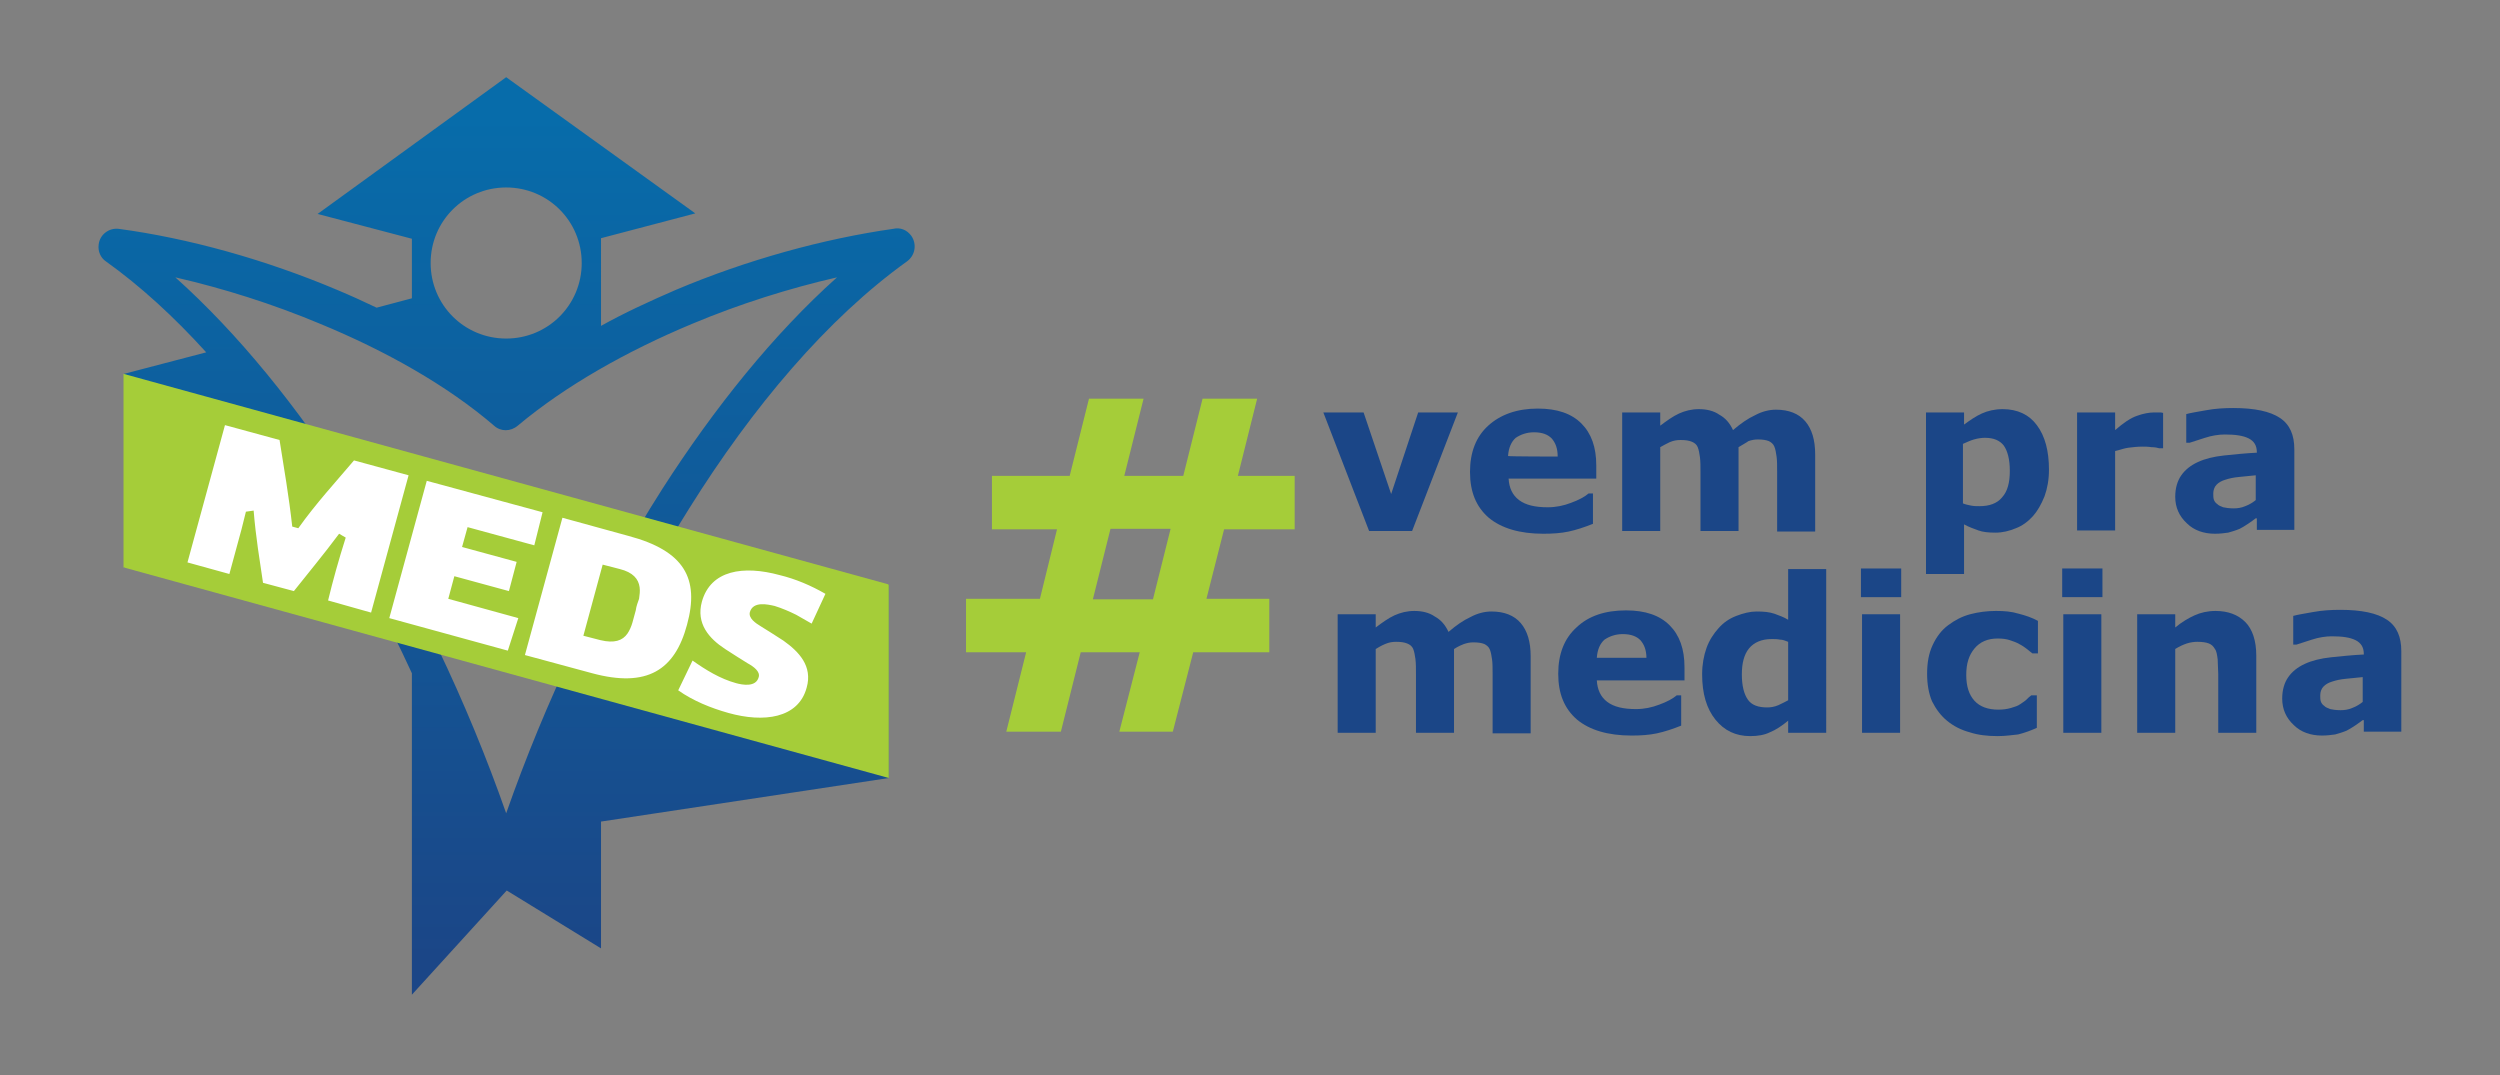 <svg xmlns="http://www.w3.org/2000/svg" xmlns:xlink="http://www.w3.org/1999/xlink" id="Layer_1" x="0px" y="0px" viewBox="0 0 453.4 195" style="enable-background:new 0 0 453.4 195;" xml:space="preserve">
<rect x="0" y="0" width="453.4" height="195" fill="#808080" stroke="none"/>
<style type="text/css">
	.st0{fill:#1B4687;}
	.st1{fill:#A5CD39;}
	.st2{fill:none;}
	.st3{fill:url(#SVGID_1_);}
	.st4{fill-rule:evenodd;clip-rule:evenodd;fill:#A5CD39;}
	.st5{fill-rule:evenodd;clip-rule:evenodd;fill:#FFFFFF;}
</style>
<g>
	<path class="st0" d="M264.4,74.8l-8.3,21.5h-7.8L240,74.8h7.3l5,14.8l4.9-14.8H264.4z"></path>
	<path class="st0" d="M289.4,86.8h-15.8c0.1,1.7,0.7,3,1.9,3.9c1.2,0.9,2.9,1.3,5.2,1.3c1.5,0,2.9-0.3,4.2-0.8   c1.4-0.5,2.5-1.1,3.2-1.7h0.8v5.5c-1.5,0.6-3,1.1-4.4,1.4s-2.9,0.4-4.6,0.4c-4.3,0-7.6-1-9.9-2.9c-2.3-2-3.4-4.7-3.4-8.3   c0-3.6,1.1-6.4,3.3-8.4s5.2-3.1,9-3.1c3.5,0,6.1,0.9,7.9,2.7c1.8,1.8,2.7,4.3,2.7,7.6V86.8z M282.5,82.8c0-1.5-0.4-2.5-1.1-3.3   c-0.7-0.7-1.7-1.1-3.2-1.1c-1.3,0-2.4,0.4-3.3,1c-0.8,0.7-1.3,1.8-1.4,3.3C273.6,82.8,282.5,82.8,282.5,82.8z"></path>
	<path class="st0" d="M315.3,81.1v15.2h-6.9V85.6c0-1.1,0-1.9-0.1-2.7c-0.1-0.7-0.2-1.3-0.4-1.8c-0.2-0.5-0.6-0.8-1.1-1   s-1.1-0.3-2-0.3c-0.7,0-1.3,0.1-2,0.4c-0.6,0.3-1.2,0.6-1.7,0.9v15.2h-6.9V74.8h6.9v2.4c1.2-0.9,2.3-1.7,3.4-2.2s2.3-0.8,3.6-0.8   c1.4,0,2.7,0.3,3.7,1c1.1,0.6,1.9,1.5,2.5,2.8c1.4-1.2,2.7-2.1,4-2.7c1.3-0.7,2.6-1,3.8-1c2.3,0,4.1,0.7,5.3,2.1   c1.2,1.4,1.8,3.4,1.8,6v14h-6.9V85.5c0-1.1,0-2-0.1-2.7c-0.1-0.7-0.2-1.3-0.4-1.8c-0.2-0.5-0.6-0.8-1-1c-0.5-0.2-1.1-0.3-2-0.3   c-0.6,0-1.1,0.1-1.7,0.3C316.7,80.3,316.1,80.6,315.3,81.1z"></path>
	<path class="st0" d="M371.6,85.2c0,1.8-0.3,3.4-0.8,4.8c-0.6,1.5-1.3,2.7-2.1,3.6c-0.9,1-2,1.8-3.1,2.2c-1.2,0.5-2.4,0.8-3.7,0.8   c-1.2,0-2.3-0.1-3.1-0.4s-1.7-0.6-2.6-1.1v9h-6.9V74.8h6.9V77c1.1-0.8,2.1-1.5,3.2-2c1.1-0.5,2.4-0.8,3.8-0.8c2.7,0,4.8,1,6.2,2.9   C370.9,79.1,371.6,81.8,371.6,85.2z M364.5,85.4c0-2.1-0.4-3.6-1.1-4.6c-0.7-0.9-1.8-1.4-3.4-1.4c-0.6,0-1.3,0.1-2,0.3   c-0.7,0.2-1.3,0.5-2,0.8v10.8c0.5,0.2,1,0.3,1.5,0.4c0.5,0.1,1.1,0.1,1.5,0.1c1.8,0,3.2-0.5,4.1-1.6   C364.1,89.1,364.5,87.5,364.5,85.4z"></path>
	<path class="st0" d="M392.2,81.3h-0.6c-0.3-0.1-0.8-0.2-1.4-0.2c-0.6-0.1-1.2-0.1-1.6-0.1c-1,0-1.8,0.1-2.6,0.2   c-0.8,0.1-1.5,0.4-2.4,0.6v14.4h-6.9V74.8h6.9v3.2c1.5-1.3,2.8-2.2,4-2.6c1.1-0.4,2.2-0.6,3.1-0.6c0.2,0,0.5,0,0.8,0   c0.3,0,0.6,0,0.8,0.1V81.3z"></path>
	<path class="st0" d="M409.1,94c-0.4,0.3-0.8,0.6-1.4,1c-0.6,0.4-1.1,0.7-1.5,0.9c-0.7,0.3-1.4,0.5-2.1,0.7   c-0.7,0.1-1.5,0.2-2.4,0.2c-2,0-3.8-0.6-5.1-1.9c-1.4-1.3-2.1-2.9-2.1-4.8c0-1.6,0.4-2.9,1.1-3.9c0.7-1,1.7-1.8,3-2.4   c1.3-0.6,2.9-1,4.8-1.2c1.9-0.2,3.9-0.4,5.9-0.5V82c0-1.2-0.5-2-1.5-2.5c-1-0.5-2.4-0.7-4.3-0.7c-1.1,0-2.4,0.2-3.6,0.6   c-1.3,0.4-2.2,0.7-2.8,0.9h-0.6v-5.2c0.7-0.2,1.9-0.4,3.6-0.7c1.6-0.3,3.3-0.4,4.9-0.4c3.9,0,6.7,0.6,8.5,1.8   c1.8,1.2,2.6,3.1,2.6,5.7v14.6h-6.8V94z M409.1,90.7v-4.5c-0.9,0.1-2,0.2-3,0.3c-1.1,0.1-1.9,0.3-2.5,0.5c-0.7,0.2-1.2,0.5-1.6,0.9   c-0.4,0.4-0.6,1-0.6,1.6c0,0.4,0,0.8,0.1,1.1c0.1,0.3,0.3,0.6,0.6,0.8c0.3,0.3,0.6,0.4,1.1,0.6c0.4,0.1,1.1,0.2,1.9,0.2   c0.7,0,1.4-0.1,2.1-0.4C408,91.5,408.6,91.1,409.1,90.7z"></path>
	<path class="st0" d="M263.7,117.7v15.2h-6.9v-10.7c0-1.1,0-1.9-0.1-2.7c-0.1-0.7-0.2-1.3-0.4-1.8c-0.2-0.5-0.6-0.8-1.1-1   c-0.5-0.2-1.1-0.3-2-0.3c-0.7,0-1.3,0.1-2,0.4s-1.2,0.6-1.7,0.9v15.2h-6.9v-21.5h6.9v2.4c1.2-0.9,2.3-1.7,3.4-2.2   c1.1-0.5,2.3-0.8,3.6-0.8c1.4,0,2.7,0.3,3.7,1c1.1,0.6,1.9,1.5,2.5,2.8c1.4-1.2,2.7-2.1,4-2.7c1.3-0.7,2.6-1,3.8-1   c2.3,0,4.1,0.7,5.3,2.1c1.2,1.4,1.8,3.4,1.8,6v14h-6.9v-10.7c0-1.1,0-2-0.1-2.7c-0.1-0.7-0.2-1.3-0.4-1.8c-0.2-0.5-0.6-0.8-1-1   c-0.5-0.2-1.1-0.3-2-0.3c-0.6,0-1.1,0.1-1.7,0.3C265.2,116.9,264.5,117.2,263.7,117.7z"></path>
	<path class="st0" d="M305.4,123.4h-15.8c0.1,1.7,0.7,3,1.9,3.9c1.2,0.9,2.9,1.3,5.2,1.3c1.5,0,2.9-0.3,4.2-0.8   c1.4-0.5,2.5-1.1,3.2-1.7h0.8v5.5c-1.5,0.6-3,1.1-4.4,1.4c-1.4,0.3-2.9,0.4-4.6,0.4c-4.3,0-7.6-1-9.9-2.9c-2.3-2-3.4-4.7-3.4-8.3   c0-3.6,1.1-6.4,3.3-8.4c2.2-2.1,5.2-3.1,9-3.1c3.5,0,6.1,0.9,7.9,2.7c1.8,1.8,2.7,4.3,2.7,7.6V123.4z M298.6,119.4   c0-1.5-0.4-2.5-1.1-3.3c-0.7-0.7-1.7-1.1-3.2-1.1c-1.3,0-2.4,0.4-3.3,1c-0.8,0.7-1.3,1.8-1.4,3.3H298.6z"></path>
	<path class="st0" d="M331.2,132.9h-6.9v-2.2c-1.2,1-2.3,1.7-3.3,2.1c-1,0.5-2.2,0.7-3.6,0.7c-2.6,0-4.7-1-6.3-3   c-1.6-2-2.4-4.7-2.4-8.2c0-1.8,0.3-3.4,0.8-4.8s1.3-2.6,2.2-3.6c0.9-1,1.9-1.7,3.2-2.2s2.5-0.8,3.7-0.8c1.3,0,2.3,0.1,3.2,0.4   c0.8,0.3,1.7,0.6,2.5,1.1v-9.2h6.9L331.2,132.9L331.2,132.9z M324.3,127v-10.6c-0.5-0.2-1-0.4-1.5-0.4c-0.5-0.1-1-0.1-1.5-0.1   c-1.8,0-3.2,0.6-4.1,1.7c-0.9,1.1-1.3,2.7-1.3,4.7c0,2.1,0.4,3.6,1.1,4.6c0.7,1,1.9,1.4,3.5,1.4c0.6,0,1.3-0.1,2-0.4   C323.2,127.6,323.7,127.3,324.3,127z"></path>
	<path class="st0" d="M344.8,108.3h-7.3v-5.2h7.3V108.3z M344.6,132.9h-6.9v-21.5h6.9V132.9z"></path>
	<path class="st0" d="M362.3,133.5c-1.9,0-3.6-0.2-5.1-0.7c-1.5-0.4-2.9-1.1-4.1-2.1c-1.1-0.9-2-2.1-2.7-3.5c-0.6-1.4-0.9-3.1-0.9-5   c0-2,0.3-3.7,1-5.2c0.7-1.5,1.6-2.7,2.8-3.6c1.2-0.9,2.5-1.6,4-2c1.5-0.4,3.1-0.6,4.7-0.6c1.5,0,2.8,0.1,4.1,0.5   c1.2,0.3,2.4,0.7,3.5,1.3v5.9h-1c-0.3-0.2-0.6-0.5-1-0.8c-0.4-0.3-0.8-0.6-1.4-0.9c-0.5-0.3-1.1-0.5-1.7-0.7   c-0.6-0.2-1.3-0.3-2.2-0.3c-1.8,0-3.2,0.6-4.2,1.8c-1,1.2-1.5,2.7-1.5,4.8c0,2.1,0.5,3.6,1.5,4.7c1,1.1,2.5,1.6,4.3,1.6   c0.9,0,1.6-0.1,2.3-0.3c0.7-0.2,1.3-0.4,1.7-0.7c0.4-0.3,0.8-0.5,1.1-0.8c0.3-0.3,0.6-0.6,0.9-0.8h1v5.9c-1.1,0.5-2.2,0.9-3.4,1.2   C365,133.3,363.7,133.5,362.3,133.5z"></path>
	<path class="st0" d="M381.3,108.3H374v-5.2h7.3V108.3z M381.1,132.9h-6.9v-21.5h6.9V132.9z"></path>
	<path class="st0" d="M409.2,132.9h-6.9v-10.7c0-0.9-0.1-1.7-0.1-2.6c-0.1-0.8-0.2-1.5-0.5-1.9c-0.3-0.5-0.6-0.8-1.1-1   c-0.5-0.2-1.2-0.3-2.1-0.3c-0.6,0-1.3,0.1-1.9,0.3c-0.6,0.2-1.3,0.5-2.1,1v15.2h-6.9v-21.5h6.9v2.4c1.2-1,2.4-1.7,3.5-2.2   s2.4-0.8,3.8-0.8c2.3,0,4.1,0.7,5.4,2c1.3,1.3,2,3.4,2,6.1L409.2,132.9L409.2,132.9z"></path>
	<path class="st0" d="M428.5,130.6c-0.4,0.3-0.8,0.6-1.4,1s-1.1,0.7-1.5,0.9c-0.7,0.3-1.4,0.5-2.1,0.7c-0.7,0.1-1.5,0.2-2.4,0.2   c-2,0-3.8-0.6-5.1-1.9c-1.4-1.3-2.1-2.9-2.1-4.8c0-1.6,0.4-2.9,1.1-3.9c0.7-1,1.7-1.8,3-2.4s2.9-1,4.8-1.2s3.9-0.4,5.9-0.5v-0.1   c0-1.2-0.5-2-1.5-2.5c-1-0.5-2.4-0.7-4.3-0.7c-1.1,0-2.4,0.2-3.6,0.6c-1.3,0.4-2.2,0.7-2.8,0.9h-0.6v-5.2c0.7-0.2,1.9-0.4,3.6-0.7   c1.6-0.3,3.3-0.4,4.9-0.4c3.9,0,6.7,0.6,8.5,1.8c1.8,1.2,2.6,3.1,2.6,5.7v14.6h-6.8V130.6z M428.5,127.3v-4.5c-0.9,0.1-2,0.2-3,0.3   c-1.1,0.1-1.9,0.3-2.5,0.5c-0.7,0.2-1.2,0.5-1.6,0.9c-0.4,0.4-0.6,1-0.6,1.6c0,0.4,0,0.8,0.1,1.1c0.1,0.3,0.3,0.6,0.6,0.8   c0.3,0.3,0.6,0.4,1.1,0.6c0.4,0.1,1.1,0.2,1.9,0.2c0.7,0,1.4-0.1,2.1-0.4C427.4,128.1,428,127.7,428.5,127.3z"></path>
</g>
<g>
	<path class="st1" d="M234.8,96H222l-3.2,12.6h11.4v9.7h-13.8l-3.7,14.4H203l3.7-14.4h-10.7l-3.6,14.4h-9.9l3.6-14.4h-10.9v-9.7   h13.4l3.1-12.6h-11.8v-9.7H194l3.5-14h9.9l-3.5,14h10.7l3.5-14h9.9l-3.5,14h10.3L234.8,96L234.8,96z M212.3,95.9h-10.9l-3.2,12.8   h10.9L212.3,95.9z"></path>
</g>
<path class="st2" d="M162,41.4c-12.6,1.8-26.5,5.6-39.5,11.1c-4.6,2-9.2,4.1-13.5,6.5V43.2l17.1-4.5L91.8,14L57.6,38.8l17.1,4.5  v10.8l-6.4,1.7c-2.3-1.1-4.7-2.2-7.1-3.2c-13-5.5-27-9.4-39.7-11.1c-1.8-0.2-3.4,1.1-3.6,2.8c-0.2,1.3,0.4,2.5,1.3,3.1l0,0  c6.3,4.5,12.4,10.1,18.2,16.5l-14.9,3.9v35.1l36.7-9.7c5.7,9.2,10.9,18.9,15.5,28.9v58.3l17.2-18.9L109,172v-23l52.2-7.9V106  l-48,7.3c3.6-7.3,7.6-14.4,11.8-21.1c11.5-18.4,25-34.4,39.4-44.9c1.5-1.1,1.8-3.1,0.8-4.6C164.5,41.7,163.2,41.2,162,41.4z"></path>
<linearGradient id="SVGID_1_" gradientUnits="userSpaceOnUse" x1="91.808" y1="175.206" x2="91.808" y2="21.845" gradientTransform="matrix(1 0 0 -1 0 196.035)">
	<stop offset="0" style="stop-color:#076CAA"></stop>
	<stop offset="1" style="stop-color:#1B4687"></stop>
</linearGradient>
<path class="st3" d="M164.5,47.4c1.5-1.1,1.8-3.1,0.8-4.6c-0.8-1.1-2-1.6-3.3-1.3c-12.6,1.8-26.5,5.6-39.5,11.1  c-4.6,2-9.2,4.1-13.5,6.5V43.2l17.1-4.5L91.8,14L57.6,38.8l17.1,4.5v10.8l-6.4,1.7c-2.3-1.1-4.7-2.2-7.1-3.2  c-13-5.5-27-9.4-39.7-11.1c-1.8-0.2-3.4,1.1-3.6,2.8c-0.2,1.3,0.4,2.5,1.3,3.1l0,0c6.3,4.5,12.4,10.1,18.2,16.5l-14.9,3.9v35.1  l36.7-9.7c5.7,9.2,10.9,18.9,15.5,28.9v58.3l17.2-18.9L109,172v-23l52.2-7.9V106l-48,7.3c3.6-7.3,7.6-14.4,11.8-21.1  C136.5,73.8,150,57.8,164.5,47.4z M91.8,34c7.6,0,13.7,6.1,13.7,13.7s-6.1,13.7-13.7,13.7s-13.7-6.1-13.7-13.7  C78.1,40.1,84.2,34,91.8,34z M91.8,147.5c-7-20-16.7-40.5-28.3-58.8C54,73.9,43.3,60.6,31.8,50.3c8.7,2,17.6,4.8,26.2,8.4  c11.9,4.9,23.1,11.2,31.6,18.5l0,0l0,0c1.2,1.1,3,1.1,4.3,0c8.6-7.2,19.7-13.5,31.7-18.5c8.6-3.6,17.5-6.4,26.2-8.4  c-11.5,10.3-22.2,23.6-31.7,38.4C108.5,106.9,98.8,127.5,91.8,147.5z"></path>
<polygon class="st4" points="22.4,67.8 161.2,106 161.2,141.1 22.4,102.9 "></polygon>
<path class="st5" d="M67.3,111.1l6.8-24.9l-9.9-2.7c-3.3,3.9-6.9,7.8-10.1,12.3L53,95.5c-0.6-5.5-1.5-10.6-2.3-15.7l-9.9-2.7L34,102  l7.6,2.1l2.2-8.1l0.8-3.2l1.4-0.2c0.4,4.9,1.1,9,1.7,13.1l5.6,1.5c2.6-3.3,5.3-6.5,8.2-10.4l1.2,0.7c-1.3,4.1-2.3,7.7-3.2,11.4  L67.3,111.1L67.3,111.1z M94,112.1l-12.7-3.5l1.1-4.1l9.9,2.7l1.4-5.3l-9.9-2.7l1-3.6l12.1,3.3l1.5-6l-21-5.7l-6.8,24.9l21.5,5.9  L94,112.1L94,112.1z M115.3,110.7c-0.2,0.7-0.4,1.5-0.6,2.2c-0.2,0.7-0.5,1.4-0.9,2c-0.9,1.3-2.4,1.8-4.9,1.2l-3.1-0.8l3.5-12.9  l3.1,0.8c2.4,0.6,3.4,1.8,3.6,3.3c0.1,0.7,0,1.4-0.1,2.1C115.7,109.2,115.4,109.9,115.3,110.7L115.3,110.7z M107.4,122.1  c10,2.7,15-0.6,17.2-8.8c2.3-8.4-0.5-13.4-10.6-16.1l-12-3.3l-6.8,24.9L107.4,122.1L107.4,122.1z M132.1,129.3  c6.4,1.8,12.7,1,14.2-4.6c1.1-3.9-1.4-6.5-4.2-8.5c-1.5-1-3-1.9-4.1-2.6c-1-0.6-2.3-1.5-2-2.6c0.6-2,3.2-1.4,4.5-1.1  c1.3,0.4,2.7,1,3.9,1.6c0.9,0.5,1.9,1.1,2.8,1.6l2.5-5.4c-2.6-1.5-5.4-2.7-8.3-3.4c-6.6-1.8-12.5-0.9-14.1,4.8  c-1.1,4,1.3,6.7,4.2,8.6c1.5,1,3,1.9,4.1,2.6c1.1,0.6,2.3,1.5,2,2.5c-0.5,1.9-3,1.4-4.1,1.1c-2.9-0.8-5.5-2.4-7.9-4.1l-2.6,5.4  C125.7,127.1,128.9,128.4,132.1,129.3z"></path>
</svg>